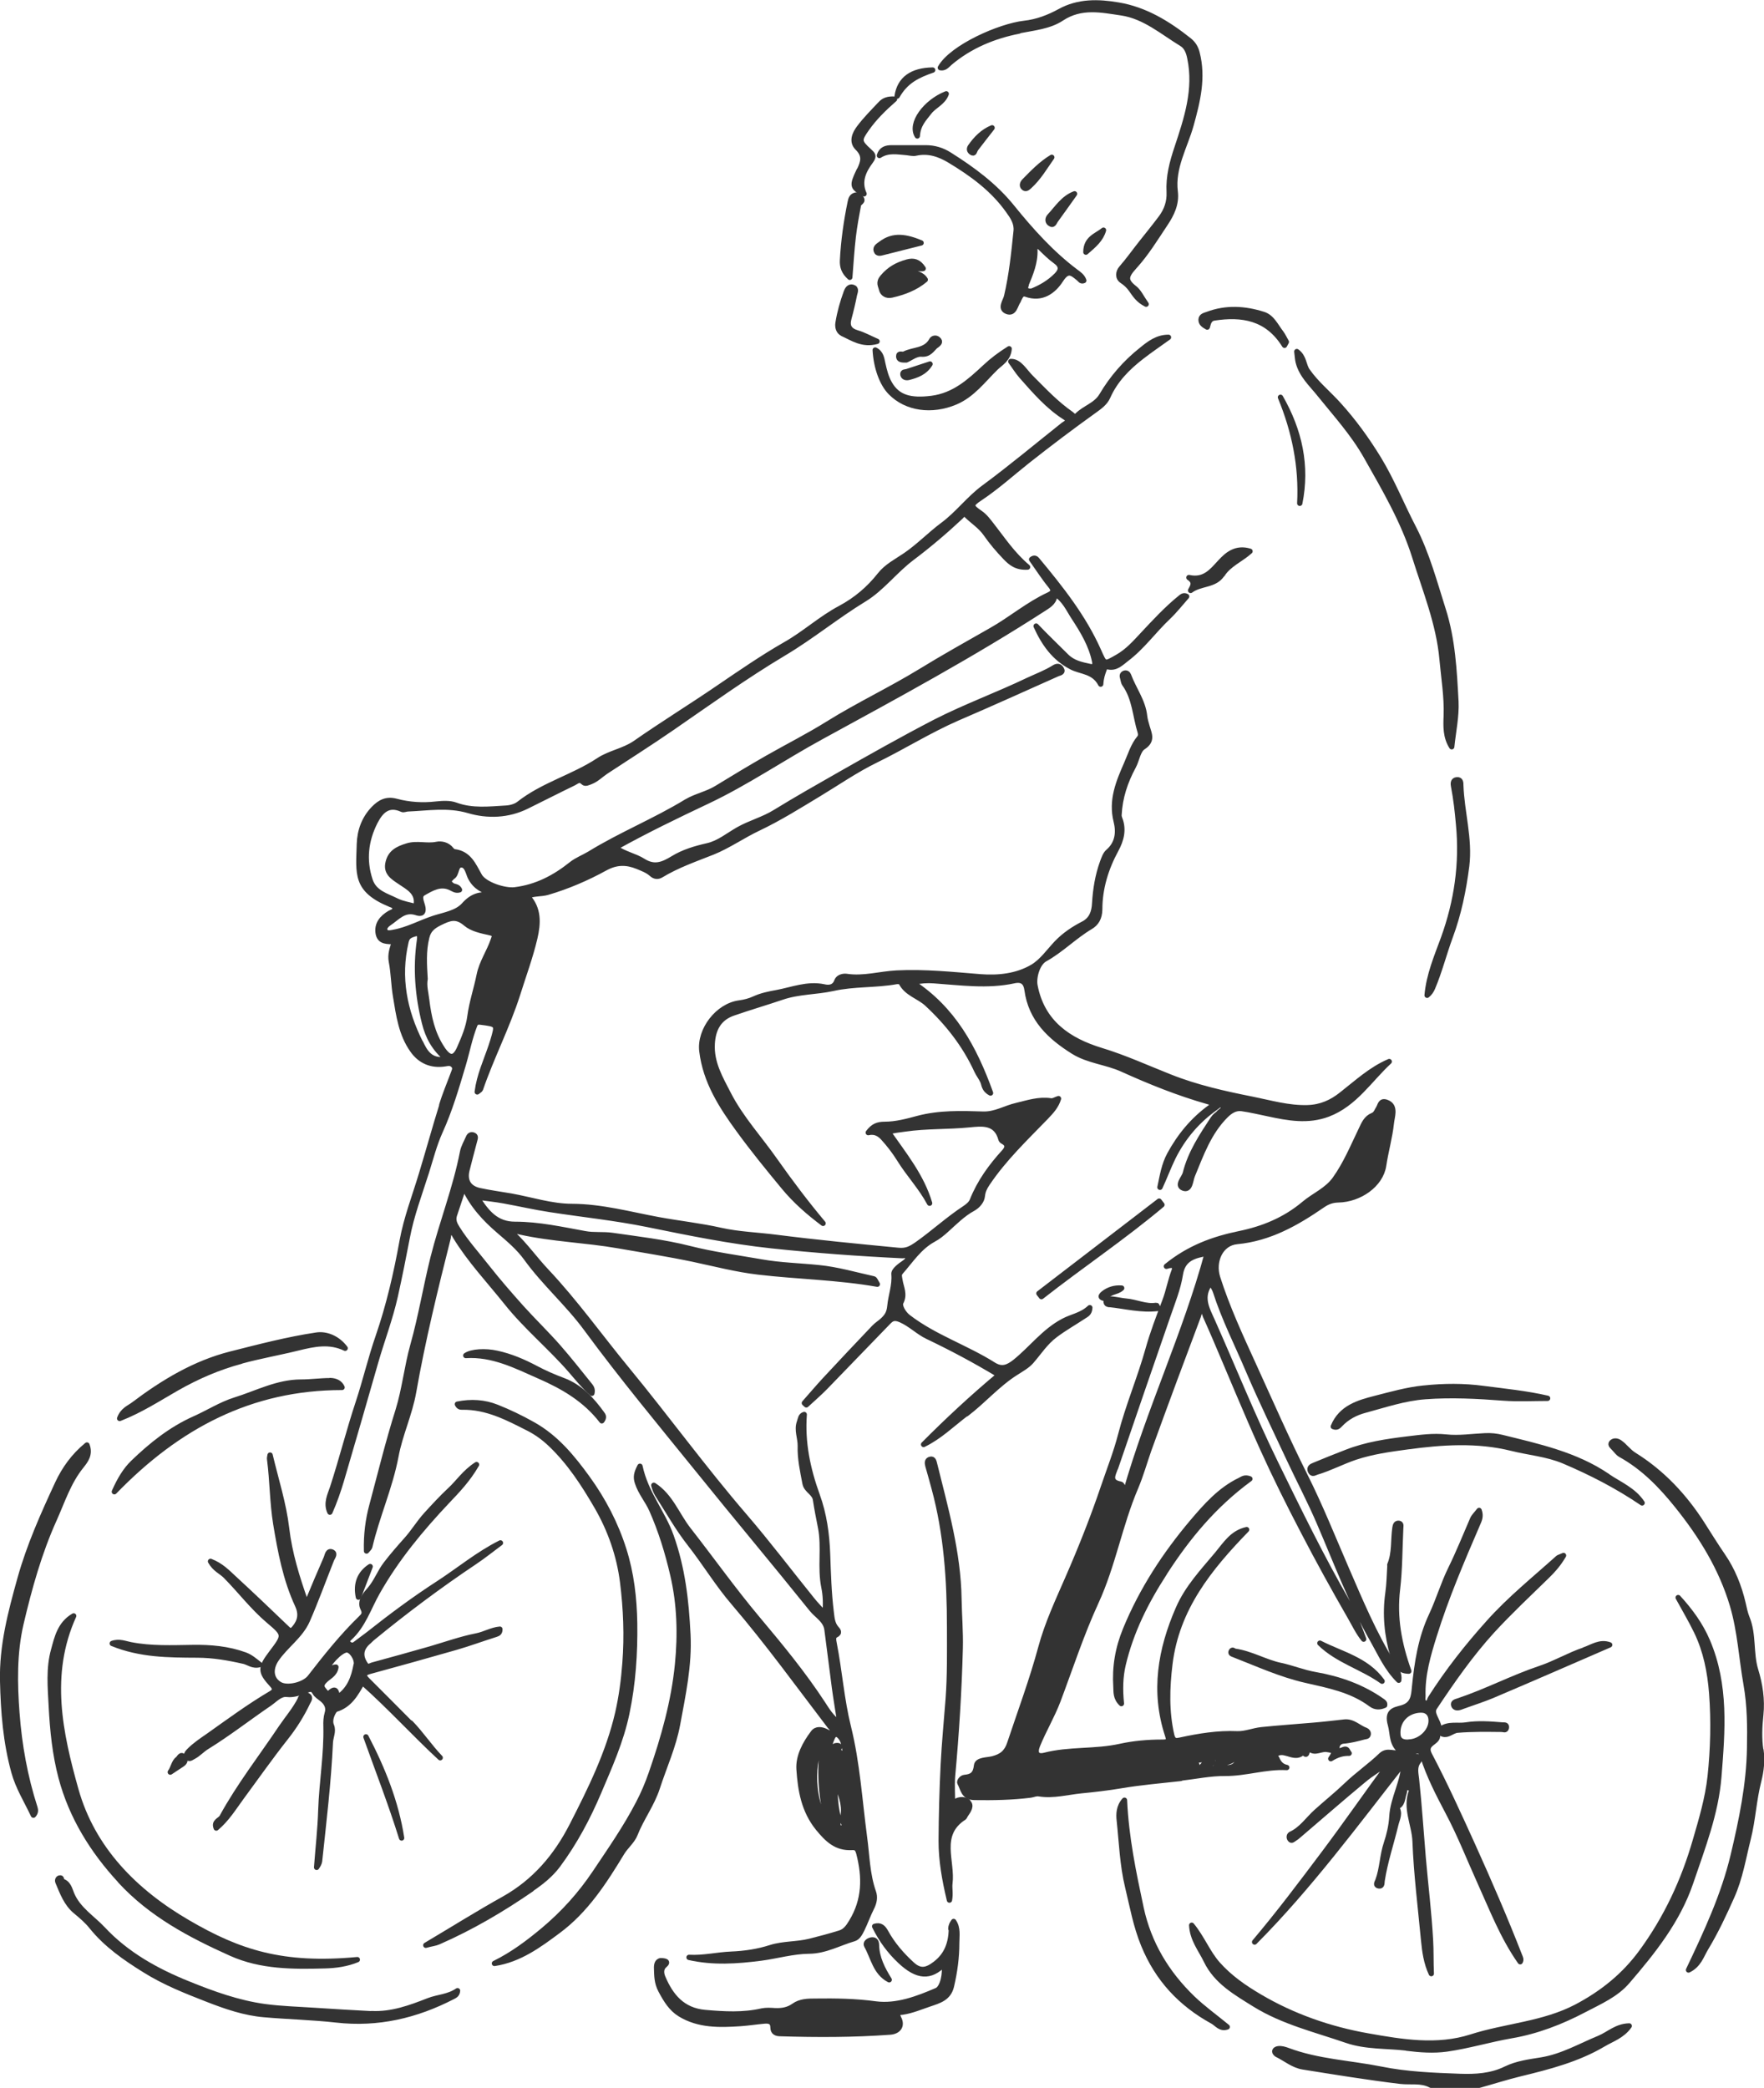 <?xml version="1.0" encoding="UTF-8"?>
<svg id="_イラスト" data-name="イラスト" xmlns="http://www.w3.org/2000/svg" width="126.19" height="149.3" viewBox="0 0 126.19 149.3">
  <path d="M110.29,147.3c-.86.14-1.76.25-2.56.64-1.05.52-2.2.58-3.29.54-1.89-.07-3.79-.14-5.66-.52-2.21-.44-4.5-.53-6.64-1.33-.22-.08-.45-.16-.7-.13-.14.02-.24.08-.25.2,0,.07.09.17.16.21.62.3,1.16.78,1.87.89,2.32.37,4.64.75,6.98,1.03.72.08,1.48-.09,2.16.28h3.46c.97-.27,1.94-.58,2.92-.82,2.06-.5,4.12-1.03,5.96-2.12.6-.36,1.34-.58,1.85-1.3-.91.02-1.46.59-2.13.87-1.36.56-2.64,1.31-4.13,1.56Z" style="fill: #333; stroke: #333; stroke-linejoin: round; stroke-width: .38px;"/>
  <path d="M84.45,127.15c1.06-.12,2.13-.35,3.19-.34,1.48.01,2.9-.5,4.41-.42-.4-.08-.58-.33-.72-.66-.03-.08-.23-.1-.15-.24.04-.07.16-.1.24-.13.6-.24,1.24.53,1.82-.09.36.55.17-.42.49-.17.37.29.79-.08,1.21,0,.43.07.67.08.26.66.49-.3.88-.4,1.31-.39-.12-.13-.12-.36-.38-.27-.16.05-.42.23-.48-.03-.06-.27.13-.54.43-.57.52-.04,1.01-.17,1.5-.3.11-.03.25-.01.29-.16.04-.14-.06-.26-.15-.3-.52-.18-.93-.67-1.55-.6-.73.08-1.47.17-2.2.23-1.24.11-2.49.19-3.73.32-.58.06-1.16.31-1.73.29-1.39-.06-2.73.16-4.07.45-.28.06-.51.11-.62-.34-.39-1.7-.34-3.39-.13-5.11.49-3.98,2.82-6.85,5.49-9.6-1.03.23-1.51,1.04-2.11,1.76-1.03,1.23-2.13,2.39-2.78,3.89-1.28,2.93-1.79,5.93-.77,9.04.16.47.03.51-.4.51-1,0-2.03.09-2.98.3-1.79.4-3.64.18-5.42.64-.56.14-.72-.17-.5-.72.44-1.08,1.04-2.08,1.46-3.18.89-2.36,1.67-4.77,2.73-7.07,1.21-2.63,1.69-5.51,2.82-8.16.38-.89.64-1.83.96-2.74.6-1.66,1.21-3.31,1.82-4.96.57-1.53,1.14-3.05,1.71-4.57.05-.13.05-.32.21-.35.24-.04.24.2.3.33.24.52.46,1.05.69,1.57,1.13,2.63,2.21,5.28,3.39,7.89.91,2.01,1.89,3.98,2.91,5.93,1.08,2.08,2.21,4.13,3.38,6.16.3.52.56,1.08.95,1.56-.32-.87-.64-1.74-1.1-2.54-1.9-3.28-3.55-6.68-5.21-10.07-1.63-3.33-3.01-6.77-4.52-10.16-.38-.85-.9-1.73-.11-2.72.12.22.27.41.34.63.63,1.96,1.57,3.8,2.37,5.69.92,2.15,1.95,4.26,2.94,6.38.7,1.49,1.47,2.95,2.12,4.47,1.22,2.83,2.29,5.72,3.83,8.41.55.97,1,2.01,1.85,2.85.07-.5-.2-.81-.4-1.12-1.37-2.18-2.35-4.55-3.37-6.9-.96-2.22-1.86-4.47-2.94-6.62-1.3-2.59-2.46-5.24-3.66-7.87-.94-2.06-1.9-4.12-2.59-6.29-.36-1.15.2-2.46,1.39-2.57,2.33-.22,4.26-1.32,6.13-2.61.35-.24.69-.36,1.12-.37,1.5-.03,3.03-1.07,3.24-2.46.15-1.01.44-2,.55-3.02.03-.26.1-.52.11-.78.01-.33-.09-.59-.46-.72-.42-.15-.44.22-.55.4-.13.2-.19.45-.43.54-.47.19-.63.6-.83,1.02-.58,1.2-1.09,2.44-1.87,3.53-.58.81-1.5,1.17-2.22,1.78-1.36,1.14-2.92,1.78-4.63,2.13-1.83.38-3.56.99-5.21,2.33.55-.19.65.05.56.3-.27.71-.4,1.47-.67,2.18-.43,1.13-.87,2.28-1.19,3.42-.58,2.08-1.43,4.06-1.97,6.15-.32,1.24-.8,2.46-1.22,3.69-.75,2.22-1.62,4.41-2.56,6.56-.71,1.63-1.47,3.25-1.93,4.96-.63,2.33-1.47,4.58-2.23,6.86-.21.64-.58.94-1.23,1.1-.39.1-1.09.06-1.14.47-.07.63-.32.81-.86.86-.21.02-.4.28-.33.4.24.42.24,1.01,1.02,1.03,1.35.02,2.69,0,4.03-.17.21-.03.38-.13.62-.09,1.01.16,2.02-.12,3-.22.92-.09,1.9-.2,2.84-.36,1.42-.24,2.86-.36,4.29-.52ZM90.57,125.73c.33,0-.02-.42.36-.48.11.27,0,.57.14.85-.33-.31-1.15.22-1.15-.72.35,0,.41.35.65.35ZM89.74,124.65c-.75.43-1.54.45-2.36.26.78-.19,1.55-.4,2.36-.26ZM87.56,126.01c.47.07.74-.29,1.15-.52-.15.77-.59,1.05-1.23.84-.06-.02-.13-.08-.14-.13-.03-.17.11-.21.22-.19ZM86.75,125.84c-.03-.15.2-.18.33-.12.2.1.05.21.02.34-.13.53-.48.46-.88.38.08-.33.6-.17.53-.61ZM86.12,125.76c.1-.07.17.15.1.25-.14.2-.31.39-.49.55-.08.07-.31.03-.24-.08.41-.63-.29-.21-.36-.44.28-.34.69-.07.99-.28ZM79.8,104.97c1.24-3.62,2.48-7.25,3.74-10.87.34-.99.74-1.96.9-2.99.18-1.11.97-1.33,1.92-1.49-1.57,5.79-4.16,11.19-5.84,17.08-.19-.33-.25-.55-.35-.57-.89-.15-.54-.7-.38-1.16Z" style="fill: #333; stroke: #333; stroke-linejoin: round; stroke-width: .38px;"/>
  <path d="M31.62,79.01c-.51,1.63-.96,3.28-1.46,4.92-.48,1.6-1.09,3.16-1.39,4.81-.42,2.32-.95,4.62-1.72,6.85-.54,1.56-.91,3.16-1.43,4.73-.66,1.99-1.17,4.03-1.82,6.03-.18.55-.5,1.13-.2,1.78.33-.75.6-1.52.83-2.3.83-2.82,1.64-5.64,2.45-8.46.45-1.56,1.03-3.07,1.39-4.67.31-1.39.59-2.79.86-4.2.3-1.6.88-3.12,1.37-4.67.31-.98.56-1.98.98-2.91.7-1.54,1.17-3.15,1.65-4.76.28-.94.46-1.91.82-2.83.08-.21.18-.27.43-.24,1.23.16,1.23.14.88,1.32-.05.16-.1.31-.15.46-.35,1.03-.82,2.03-.97,3.21.13-.11.21-.14.23-.2.79-2.3,1.92-4.47,2.66-6.79.42-1.34.91-2.65,1.23-4.02.24-1.04.31-2.09-.53-2.99.47-.21.98-.14,1.43-.27,1.44-.42,2.83-1.02,4.14-1.74.81-.44,1.52-.43,2.31-.11.36.15.72.28,1.01.54.21.19.44.21.66.08,1.17-.71,2.45-1.15,3.71-1.65,1.12-.45,2.16-1.19,3.29-1.72,1.49-.71,2.89-1.59,4.3-2.44,1.34-.81,2.64-1.71,4.05-2.4,1.97-.96,3.84-2.14,5.86-3.02,2.4-1.03,4.78-2.11,7.16-3.17.13-.06.45-.08.26-.37-.13-.2-.3-.19-.5-.07-.59.37-1.24.61-1.86.9-2.19,1.05-4.48,1.88-6.65,2.99-2.32,1.2-4.6,2.49-6.87,3.78-1.53.87-3.06,1.74-4.56,2.66-.85.53-1.8.77-2.65,1.25-.72.41-1.4.98-2.21,1.16-.88.2-1.72.45-2.47.91-.71.43-1.32.7-2.14.18-.58-.37-1.32-.49-1.98-.96,2.21-1.23,4.39-2.28,6.59-3.32,2.81-1.33,5.39-3.1,8.12-4.59,5.4-2.95,10.82-5.87,16-9.22.39-.25.73-.48.73-1.03.71.44.98,1.12,1.37,1.71.63.96,1.22,1.94,1.47,3.09.07.34,0,.48-.33.41-.61-.13-1.21-.25-1.69-.73-.72-.72-1.46-1.42-2.16-2.16.56,1.23,1.28,2.28,2.54,2.93.68.35,1.59.28,2.08,1.22.03-.48.14-.76.24-1.04.06-.16.08-.25.28-.2.57.13.93-.26,1.32-.56,1.14-.86,1.96-2.03,2.99-3,.47-.45.88-.97,1.32-1.47-.19-.1-.31-.02-.43.08-.98.79-1.84,1.72-2.7,2.64-.56.6-1.09,1.2-1.81,1.61-.97.55-.91.56-1.36-.44-1.08-2.43-2.72-4.49-4.41-6.52-.06-.07-.18-.18-.38-.02.45.63.87,1.29,1.36,1.89.28.34.18.5-.14.65-1.47.68-2.7,1.74-4.1,2.53-1.7.97-3.41,1.92-5.07,2.94-2.16,1.32-4.46,2.4-6.61,3.74-1.41.88-2.9,1.63-4.34,2.45-1.22.7-2.42,1.42-3.61,2.15-.69.43-1.52.58-2.2.99-2.23,1.36-4.67,2.34-6.9,3.71-.43.26-.92.44-1.31.75-1.2.96-2.5,1.64-4.05,1.83-.73.09-2.18-.38-2.53-1-.43-.76-.75-1.59-1.78-1.72-.09-.01-.18-.08-.24-.16-.27-.35-.71-.44-1.04-.37-.7.15-1.39-.11-2.11.11-.69.21-1.19.47-1.36,1.17-.19.74.33,1.05.85,1.4.6.41,1.37.77,1.13,1.77-.46-.13-.94-.2-1.36-.4-.73-.37-1.62-.57-1.92-1.5-.47-1.43-.31-2.83.36-4.15.39-.76.93-1.37,1.94-.9.11.05.28-.04.42-.04,1.44-.06,2.85-.31,4.33.12,1.35.4,2.82.36,4.17-.31,1.12-.55,2.23-1.12,3.35-1.66.21-.1.41-.34.69-.05.14.14.36.02.54-.05.41-.16.71-.48,1.07-.72,1.58-1.04,3.18-2.05,4.73-3.12,2.64-1.82,5.25-3.7,8-5.34,2-1.19,3.79-2.67,5.78-3.88,1.24-.76,2.17-2.02,3.38-2.93,1.21-.91,2.39-1.91,3.51-2.96.11-.1.2-.3.4-.1.45.44,1,.78,1.38,1.32.42.61.91,1.18,1.42,1.71.36.37.77.73,1.57.68-1.1-.93-1.79-2-2.57-2.99-.25-.32-.48-.64-.83-.88-.69-.47-.7-.6,0-1.06,1.2-.8,2.26-1.76,3.38-2.65,1.57-1.24,3.16-2.44,4.78-3.6.4-.29.78-.55.98-1,.53-1.2,1.42-2.09,2.43-2.87.62-.48,1.27-.92,1.91-1.38-.8,0-1.38.45-1.92.89-1.15.91-2.11,2.01-2.86,3.28-.41.69-1.23.89-1.76,1.43-.18.18-.29-.02-.42-.11-1.07-.74-1.95-1.68-2.86-2.59-.49-.48-.84-1.19-1.46-1.17.21.28.46.69.77,1.05.95,1.07,1.88,2.16,3.11,2.94.44.28.06.4-.13.55-1.89,1.5-3.74,3.05-5.68,4.48-1.07.79-1.85,1.86-2.91,2.65-.93.69-1.75,1.55-2.71,2.2-.63.43-1.33.78-1.81,1.39-.78.99-1.71,1.78-2.83,2.38-1.4.74-2.57,1.83-3.94,2.6-1.64.94-3.19,2.01-4.75,3.07-1.97,1.35-4.01,2.6-5.97,3.97-.82.57-1.83.71-2.63,1.24-1.81,1.2-3.97,1.75-5.7,3.11-.23.18-.58.29-.94.31-1.21.07-2.41.22-3.6-.22-.41-.15-.92-.12-1.4-.07-.95.11-1.92.05-2.85-.2-.7-.19-1.17.08-1.6.52-.68.7-1,1.58-1.03,2.53-.06,2.14-.31,3.28,2.21,4.32.15.06.35.11.33.32-.02.2-.23.23-.37.31-.55.33-.94.78-.82,1.46.12.63.69.55,1.16.58-.15.47-.32.9-.22,1.42.16.82.16,1.66.3,2.48.22,1.34.4,2.71,1.22,3.86.55.78,1.35,1.12,2.31.97.23-.04.41-.08.59.09.21.2.08.4.01.6-.28.76-.6,1.5-.83,2.27ZM28.16,66.67c-.24.04-.53.12-.63-.14-.08-.19.13-.41.3-.52.59-.39,1.08-1.04,1.96-.75.19.06.54.15.46-.36-.05-.33-.36-.81.03-1.04.59-.33,1.22-.73,1.96-.38.19.09.36.23.63.15-.13-.27-.37-.21-.53-.32-.2-.15-.31-.31-.07-.51.04-.03.06-.08.1-.1.35-.2.19-.91.69-.85.37.05.44.6.6.91.35.67.91.94,1.57,1.13-.03.07-.06.15-.07.15-.79-.15-1.38.02-1.97.68-.51.57-1.39.7-2.14.94-.98.32-1.88.83-2.9,1.01ZM30.07,74.55c-1.14-2.26-1.62-4.66-1.03-7.19.07-.32.2-.43.47-.53.42-.16.57-.09.5.4-.29,2-.13,3.98.36,5.92.24.96.68,1.83,1.59,2.58-1.21.25-1.59-.59-1.88-1.18ZM31.63,74.97c-.71-1.06-.96-2.26-1.11-3.49-.06-.5-.2-.98-.11-1.48-.06-1.01-.13-2,.12-2.99.13-.53.44-.78.95-1.03.69-.34,1.16-.52,1.84.06.44.38,1.12.52,1.72.65.42.09.35.25.25.52-.29.86-.83,1.61-1.01,2.52-.2.99-.53,1.95-.66,2.94-.11.83-.43,1.56-.75,2.29-.36.81-.75.76-1.25,0Z" style="fill: #333; stroke: #333; stroke-linejoin: round; stroke-width: .38px;"/>
  <path d="M69.12,101.11c1.23-.93,2.25-2.14,3.58-2.97.37-.24.78-.46,1.07-.79.56-.64,1.01-1.36,1.71-1.88.65-.49,1.36-.89,2.04-1.34.19-.13.42-.2.44-.62-.58.55-1.28.63-1.89.96-1.37.72-2.28,1.97-3.45,2.91-.53.42-.96.58-1.54.22-1.98-1.25-4.25-1.98-6.12-3.42-.35-.27-.64-.81-.52-1.04.31-.59.02-1.07-.06-1.58-.03-.22-.12-.41.05-.6.73-.83,1.33-1.78,2.34-2.33.34-.18.63-.42.92-.68.6-.54,1.19-1.14,1.89-1.52.42-.23.66-.59.69-.9.04-.37.17-.62.35-.89,1.19-1.78,2.73-3.24,4.21-4.77.35-.37.72-.75.89-1.31-.21.07-.39.19-.55.16-.85-.13-1.64.14-2.44.33-.81.18-1.52.65-2.41.62-1.56-.05-3.13-.1-4.67.31-.77.21-1.57.42-2.36.42-.52,0-.83.13-1.18.59.5-.12.83.12,1.07.38.43.47.83.99,1.17,1.54.67,1.08,1.55,2,2.15,3.13-.57-1.93-1.82-3.46-2.97-5.11.44-.1.83-.15,1.22-.2,1.52-.22,3.05-.15,4.57-.3.92-.09,1.95-.23,2.29,1.05.02.06.09.12.15.15.43.23.28.52.06.76-.94,1.03-1.74,2.14-2.26,3.44-.1.25-.32.42-.54.57-1.19.78-2.24,1.75-3.4,2.57-.48.33-.78.5-1.38.44-2.91-.28-5.82-.56-8.73-.93-1.32-.17-2.67-.21-3.96-.5-1.47-.33-2.97-.49-4.44-.76-2.06-.38-4.06-.94-6.2-.95-1.45,0-2.9-.48-4.35-.74-.75-.13-1.51-.23-2.25-.39-.78-.17-1.09-.7-.91-1.46.18-.72.37-1.43.56-2.15.04-.15.09-.29-.09-.36-.15-.06-.28-.01-.35.15-.15.35-.36.69-.43,1.06-.5,2.58-1.47,5.02-2.11,7.56-.52,2.08-.86,4.19-1.44,6.25-.43,1.53-.59,3.14-1.06,4.66-.71,2.25-1.27,4.54-1.88,6.82-.27,1-.41,2.06-.38,3.24.13-.16.21-.22.23-.3.51-2.19,1.45-4.25,1.87-6.47.29-1.57.99-3.02,1.27-4.62.65-3.7,1.55-7.36,2.47-11.01.03-.13,0-.38.24-.38.16,0,.2.18.28.3,1.04,1.7,2.41,3.15,3.65,4.7,1.39,1.75,3.15,3.19,4.62,4.89.46.53.92,1.11,1.49,1.61.06-.25-.02-.4-.12-.53-.76-.94-1.51-1.9-2.31-2.81-.84-.95-1.75-1.83-2.6-2.77-.84-.94-1.67-1.89-2.45-2.88-.72-.92-1.51-1.79-2.14-2.79-.19-.3-.33-.58-.22-.94.2-.62.42-1.24.68-2.04.62,1.35,1.51,2.28,2.49,3.13.71.61,1.44,1.22,1.98,1.97,1.3,1.8,2.98,3.25,4.3,5.05,2.56,3.48,5.33,6.81,8.05,10.17,2.67,3.31,5.41,6.57,8.07,9.88.38.47,1,.78,1.09,1.46.18,1.37.35,2.74.53,4.11.11.82.25,1.64.4,2.61-.63-.44-.92-.95-1.22-1.41-1.4-2.14-3.02-4.11-4.66-6.06-1.74-2.07-3.3-4.27-4.96-6.39-.83-1.06-1.28-2.41-2.48-3.18.06.23.14.45.26.65.76,1.18,1.44,2.41,2.32,3.53,1.09,1.39,2.01,2.92,3.16,4.25,2.43,2.84,4.61,5.86,6.87,8.82.08.11.24.19.14.36-.14.22-.27.06-.42,0-.33-.16-.7-.22-.93.09-.58.77-1.07,1.67-1.01,2.61.1,1.49.34,2.95,1.36,4.21.67.82,1.31,1.44,2.42,1.38.31-.02.41.08.5.42.44,1.71.43,3.33-.53,4.9-.23.38-.44.68-.84.8-.71.22-1.42.41-2.14.59-.92.23-1.89.16-2.81.45-.9.29-1.84.43-2.8.47-1.01.04-2.01.29-3.03.23,1.72.39,3.43.27,5.14.05,1.15-.15,2.28-.49,3.46-.5,1.15-.01,2.14-.58,3.2-.89.28-.08.43-.39.56-.64.25-.51.44-1.06.7-1.57.19-.37.26-.76.13-1.12-.45-1.28-.46-2.62-.64-3.93-.35-2.63-.51-5.29-1.15-7.87-.49-1.97-.63-3.99-1.02-5.98-.04-.22-.1-.49.1-.59.36-.17.17-.35.05-.49-.29-.34-.31-.76-.36-1.15-.17-1.38-.21-2.76-.26-4.15-.05-1.43-.25-2.87-.74-4.21-.68-1.88-1.08-3.78-.93-5.78-.26.07-.26.32-.34.54-.21.58.07,1.13.06,1.7-.03.9.17,1.8.34,2.69.1.51.68.66.75,1.17.1.66.23,1.32.36,1.97.28,1.42-.05,2.87.24,4.28.12.58.14,1.17.08,1.93-.38-.42-.68-.72-.94-1.05-1.61-1.99-3.15-4.03-4.82-5.97-2.92-3.39-5.55-7.01-8.39-10.46-1.93-2.34-3.69-4.82-5.78-7.04-.83-.88-1.53-1.88-2.42-2.71.2-.2.38-.15.52-.11,2.33.52,4.71.58,7.05.99,1.78.31,3.56.59,5.33.96,1.56.33,3.12.74,4.69.92,2.81.33,5.65.37,8.5.87-.11-.17-.17-.36-.26-.38-1.31-.29-2.61-.67-3.93-.8-1.37-.14-2.75-.17-4.1-.41-1.72-.3-3.45-.53-5.15-.96-1.81-.46-3.68-.67-5.54-.94-.65-.09-1.3,0-1.93-.12-1.66-.3-3.31-.67-5.01-.67-1.34,0-2.04-.84-2.72-1.95.72.1,1.33.16,1.93.27,1.1.2,2.19.45,3.3.62,2.33.36,4.67.6,6.98,1.07,2.94.6,5.88,1.2,8.87,1.52,3.11.33,6.23.56,9.35.71.13,0,.32-.07.38.1.06.18-.09.3-.23.4-.32.22-.78.55-.75.82.07.81-.22,1.53-.29,2.27-.05.53-.22.75-.51,1.03-.19.18-.43.32-.61.51-1.19,1.25-2.37,2.5-3.54,3.76-.5.54-.97,1.1-1.46,1.65.05.04.1.09.14.13.45-.42.92-.82,1.35-1.26,1.51-1.55,3-3.11,4.51-4.66.25-.26.44-.36.9-.16.72.32,1.25.88,1.93,1.2,1.72.82,3.39,1.71,5.1,2.74-1.88,1.57-3.67,3.23-5.4,4.97,1.14-.55,2.04-1.44,3.03-2.19ZM58.9,124.68c-.31,1.83-.18,3.64.26,5.57-1.07-1.15-1.21-4.59-.26-5.57ZM60.19,130.71c-.42.02-.16-.5-.23-.77-.24-.98-.26-1.99-.2-3.01.13,1.04.82,1.99.51,3.11-.07.23.41.65-.08.67ZM60.52,125.36c-.25.11-.39-.03-.53-.13-.14-.1.29-.41-.12-.41-.29,0-.35.26-.42.51-.17.65-.07,1.31-.09,1.97,0,.09-.04.18-.05.27-.34-1.14-.23-2.25.23-3.31.11-.25.31-.38.59-.04.29.35.24.75.38,1.14Z" style="fill: #333; stroke: #333; stroke-linejoin: round; stroke-width: .38px;"/>
  <path d="M87.22,79.58c-.16.13-.32.23-.45.43-.8,1.22-1.61,2.43-1.97,3.87-.09.37-.66.88-.15,1.08.5.19.5-.55.65-.91.63-1.53,1.18-3.09,2.39-4.29.32-.32.69-.55,1.14-.49.63.09,1.26.24,1.89.37,1.43.31,2.85.57,4.28.03,1.92-.73,2.97-2.46,4.38-3.76-1.31.56-2.32,1.51-3.41,2.36-.69.55-1.46.91-2.43.94-1.37.04-2.64-.34-3.94-.6-2.01-.4-4-.84-5.93-1.61-1.62-.64-3.21-1.37-4.89-1.88-2.33-.71-4.23-1.98-4.74-4.63-.12-.62.18-1.62.71-1.91,1.17-.65,2.11-1.63,3.26-2.31.41-.24.65-.63.66-1.24,0-1.51.44-2.94,1.17-4.28.37-.68.57-1.43.26-2.21-.03-.08-.06-.18-.05-.27.06-1.24.44-2.38,1.03-3.47.25-.46.32-1.14.7-1.38.71-.46.42-.95.28-1.45-.07-.25-.15-.49-.18-.76-.11-1.07-.79-1.94-1.15-2.92-.04-.11-.15-.2-.29-.15-.13.05-.18.15-.14.29.05.16.06.35.15.48.74,1.03.76,2.3,1.12,3.45.04.14.04.29-.06.41-.45.54-.64,1.22-.92,1.85-.57,1.3-1.12,2.6-.74,4.11.19.76.13,1.57-.58,2.18-.2.17-.3.49-.4.75-.34.94-.5,1.92-.56,2.92-.03.63-.21,1.18-.82,1.49-.7.36-1.34.79-1.89,1.36-.56.59-1.05,1.31-1.72,1.71-1.12.67-2.48.81-3.74.71-2-.16-3.98-.37-5.99-.27-1.2.06-2.38.43-3.6.24-.23-.03-.58.05-.68.32-.17.49-.58.51-.92.43-1.19-.25-2.26.2-3.38.41-.56.1-1.1.21-1.6.44-.35.16-.7.25-1.07.3-1.55.2-2.87,1.93-2.69,3.44.26,2.18,1.4,3.94,2.64,5.64,1.02,1.4,2.12,2.75,3.23,4.09.81.98,1.77,1.82,2.8,2.59-1.21-1.44-2.34-2.94-3.42-4.47-1.11-1.59-2.44-3.02-3.34-4.76-.59-1.15-1.25-2.25-1.17-3.62.06-1.05.48-1.84,1.51-2.19,1.15-.4,2.32-.74,3.47-1.13,1.19-.41,2.46-.37,3.65-.63,1.51-.34,3.04-.22,4.54-.49.11-.02.31,0,.34.06.39.79,1.26.98,1.85,1.52,1.49,1.38,2.72,2.95,3.57,4.8.12.26.3.48.42.74.12.25.07.59.56.85-1.17-3.24-2.68-6.02-5.61-7.92.62-.11,1.07-.15,1.56-.11,1.9.13,3.82.41,5.72,0,.62-.14.87.14.94.65.28,2.1,1.65,3.37,3.31,4.41,1.07.67,2.36.75,3.49,1.26,2.01.91,4.05,1.73,6.17,2.33.3.09.42.19.14.4-1.24.9-2.18,2.04-2.91,3.38-.4.74-.52,1.54-.69,2.34.33-.71.6-1.44.94-2.14.72-1.44,1.73-2.63,3.05-3.56.15-.11.35-.32.49-.14.18.23-.1.37-.25.5Z" style="fill: #333; stroke: #333; stroke-linejoin: round; stroke-width: .38px;"/>
  <path d="M101.27,125.21c.3-.04.43.1.51.37.44,1.39,1.11,2.69,1.78,3.96.87,1.63,1.54,3.35,2.3,5.03.88,1.94,1.64,3.93,2.89,5.71.09-.17.01-.29-.04-.42-1.04-2.67-2.18-5.3-3.36-7.91-.99-2.18-1.98-4.36-3.09-6.47-.46-.87.68-.84.57-1.43-.02-.12.11-.22.16-.18.48.41.85-.12,1.27-.15,1.06-.09,2.11-.07,3.16-.06.13,0,.3.11.34-.11.04-.24-.15-.19-.28-.2-.87-.07-1.75-.14-2.62,0-.6.09-1.24-.11-1.79.29-.1.07-.13-.02-.13-.08-.04-.51-.61-1.02-.32-1.46,1.27-1.91,2.58-3.79,4.13-5.49,1.26-1.37,2.62-2.64,3.95-3.94.4-.39.77-.8,1.15-1.44-.27.12-.34.13-.39.17-1.68,1.51-3.45,2.93-4.96,4.62-1.53,1.7-2.94,3.49-4.17,5.42-.09.14-.08.44-.37.34-.23-.08-.17-.32-.17-.5-.05-1.51.37-2.93.81-4.34.85-2.72,1.97-5.34,3.1-7.96.13-.29.26-.57.11-.97-.19.25-.37.41-.46.61-.52,1.2-1,2.4-1.58,3.58-.52,1.06-.86,2.22-1.36,3.29-.78,1.65-1.04,3.4-1.22,5.17-.06.64-.1,1.24-.92,1.47-.5.14-1.09.2-.8,1.21.19.68.04,1.45.84,1.96-.57.2-1.04-.22-1.5.21-.79.76-1.71,1.39-2.5,2.15-.69.66-1.44,1.26-2.15,1.9-.59.53-1.05,1.25-1.82,1.6-.14.07-.14.27-.04.38.1.12.21-.01.31-.07.1-.06.2-.14.29-.22,1.55-1.32,3.08-2.66,4.65-3.96.56-.47,1.2-.84,1.95-1.36-1.7,2.31-3.22,4.51-4.83,6.65-1.6,2.13-3.2,4.26-4.92,6.29,3.94-3.96,7.25-8.46,10.69-12.84-.03,1.38-.8,2.55-.87,3.88-.04.66-.2,1.33-.39,1.89-.3.89-.29,1.81-.61,2.67-.06.15-.2.35.08.39.23.03.2-.2.22-.37.21-1.37.66-2.68.98-4.02.1-.41.35-.83.03-1.25.47-.15.43-.61.55-.95.04-.11.04-.24.08-.35.05-.13.16-.19.28-.08.07.06.26.02.19.22-.48,1.23.2,2.4.25,3.61.09,2.36.39,4.71.61,7.06.08.82.19,1.63.55,2.4-.04-.81-.01-1.63-.06-2.43-.11-1.95-.35-3.89-.52-5.84-.16-1.88-.28-3.76-.48-5.63-.05-.46-.17-.88.15-1.29.18-.24.04-.33-.21-.34-.1,0-.27.05-.27-.13,0-.16.13-.23.29-.26ZM100.78,124.58c-.4.02-.74-.08-.78-.54-.08-.98.62-1.73,1.63-1.76.48-.01.75.29.75.76,0,.78-.78,1.51-1.61,1.53Z" style="fill: #333; stroke: #333; stroke-linejoin: round; stroke-width: .38px;"/>
  <path d="M29.35,123.22c-.99-1.01-2-2-3-3.01-.25-.25-.53-.52.09-.69,2.05-.56,4.11-1.13,6.16-1.72.97-.28,1.91-.63,2.87-.93.19-.06.29-.13.29-.37-.59.05-1.1.37-1.67.48-1.12.22-2.2.61-3.3.93-1.38.39-2.75.78-4.13,1.15-.16.04-.34.22-.51-.03-.43-.62-.35-1.18.26-1.68.07-.06.13-.14.21-.2,2.36-1.94,4.81-3.77,7.35-5.47.63-.42,1.22-.9,1.83-1.35-1.6.8-2.96,1.94-4.44,2.9-1.75,1.13-3.4,2.36-5.03,3.65-.3.23-.61.45-.91.68-.19.15-.37.09-.51-.06-.15-.15,0-.28.08-.36.99-.9,1.37-2.16,2-3.27,1.36-2.41,3.12-4.53,5.01-6.53.72-.76,1.46-1.52,2.09-2.61-.86.56-1.3,1.27-1.9,1.82-.59.55-1.14,1.15-1.69,1.75-.53.58-.93,1.26-1.44,1.82-.5.56-.99,1.12-1.45,1.72-.44.57-.67,1.25-1.15,1.81-.3.35-.76.84-.49,1.37.18.37.04.5-.16.7-1.34,1.3-2.5,2.76-3.64,4.23-.42.53-1.6.81-2.14.51-.66-.37-.73-1.11-.27-1.8.67-.99,1.73-1.67,2.22-2.78.62-1.42,1.15-2.88,1.72-4.32.07-.19.31-.45.07-.57-.32-.15-.35.23-.43.42-.45,1.02-.88,2.05-1.31,3.08-.06,0-.12.01-.18.02-.6-1.7-1.14-3.43-1.35-5.23-.21-1.77-.76-3.46-1.18-5.23-.02.13-.05.22-.03.31.2,1.53.19,3.08.44,4.61.33,1.99.7,3.97,1.56,5.82.28.61.2,1.12-.22,1.62-.16.19-.27.29-.51.06-1.26-1.21-2.53-2.42-3.81-3.6-.47-.43-.92-.92-1.69-1.22.31.56.76.72,1.08,1.04,1.05,1.06,1.94,2.25,3.09,3.22,1.18.99,1.14,1.03.18,2.3-.8,1.06-.81,1.32.06,2.27.27.29.19.46-.07.61-1.56.92-3.01,1.99-4.48,3.03-.49.34-.99.67-1.41,1.1-.12.12-.23.29-.11.44.14.17.28.03.44-.05.36-.19.62-.5.97-.71,1.54-.95,2.97-2.07,4.47-3.09.38-.26.76-.71,1.24-.65.52.06.93-.13,1.37-.28.28-.09.45-.19.64.15.11.2.34.33.52.48.32.26.49.6.36,1-.09.31-.1.62-.09.92.05,2.01-.3,4-.37,6.01-.04,1.36-.2,2.73-.3,4.09.1-.15.19-.29.21-.45.3-2.82.64-5.64.77-8.48.02-.4.25-.8.08-1.2-.21-.49.2-1.14.31-1.17,1.01-.3,1.44-1.13,1.9-1.93,1.95,1.73,3.68,3.64,5.57,5.39-.76-.79-1.36-1.71-2.12-2.49ZM25.48,119.04c-.17.9-.45,1.76-1.33,2.34-.08-.28-.06-.8-.56-.33-.18.17-.33-.09-.45-.23-.21-.24-.11-.44.08-.63.28-.3.74-.45.81-.98-.32,0-.43.32-.7.29.11-.53,1-1.47,1.45-1.52.33-.04.79.62.71,1.07Z" style="fill: #333; stroke: #333; stroke-linejoin: round; stroke-width: .38px;"/>
  <path d="M100.63,146.46c.95.12,1.92.19,2.86.06,1.55-.22,3.06-.68,4.61-.95,1.83-.31,3.59-.99,5.24-1.86,1.09-.57,2.27-1.08,3.08-2.03,1.84-2.14,3.6-4.34,4.53-7.08.84-2.48,1.8-4.92,2.01-7.56.26-3.27.53-6.55-.82-9.7-.5-1.17-1.24-2.17-2.09-3.1.44.81.92,1.61,1.32,2.44.67,1.39.96,2.87,1.08,4.41.15,1.99.1,3.97-.11,5.94-.17,1.56-.62,3.07-1.06,4.58-.83,2.88-2.07,5.54-3.84,7.96-1.24,1.7-2.8,2.95-4.65,3.93-2.38,1.25-5.05,1.36-7.55,2.16-2.44.78-4.94.36-7.37-.07-2.73-.48-5.38-1.4-7.78-2.82-1.07-.63-2.12-1.35-2.98-2.32-.73-.83-1.12-1.88-1.86-2.78.05,1.02.66,1.74,1.04,2.53.72,1.5,2.13,2.29,3.46,3.12,2.03,1.26,4.35,1.81,6.58,2.58,1.4.48,2.87.38,4.31.55Z" style="fill: #333; stroke: #333; stroke-linejoin: round; stroke-width: .38px;"/>
  <path d="M68.06,137.94c-.03.99-.3,1.84-1.15,2.49-.64.49-1.1.57-1.69.02-.73-.67-1.37-1.41-1.85-2.28-.17-.31-.37-.55-.8-.42.47.96,1.08,1.79,1.83,2.49,1.23,1.15,2.16,1.2,3.13.21.13.68-.1,1.7-.51,1.88-1.39.6-2.88,1.16-4.36.97-1.46-.2-2.89-.22-4.34-.2-.52,0-1.07.01-1.52.33-.42.3-.86.37-1.36.35-.31-.02-.64-.04-.93.02-1.35.31-2.7.23-4.07.11-1.6-.14-2.45-1.15-3.02-2.5-.13-.3-.15-.65.11-.87.35-.29,0-.31-.12-.33-.37-.06-.44.23-.44.49.02.56,0,1.06.31,1.64.37.69.74,1.3,1.38,1.69,1.33.81,2.82.77,4.31.67.57-.04,1.14-.13,1.7-.18.34-.03.63.02.63.47,0,.34.24.43.54.43,2.61.08,5.22.08,7.82-.11.62-.04.91-.46.63-.99-.22-.42.09-.42.28-.44.67-.1,1.29-.37,1.92-.58.67-.23,1.37-.41,1.57-1.27.24-1.02.38-2.05.38-3.09,0-.51.11-1.06-.22-1.54-.12.17-.2.33-.2.53Z" style="fill: #333; stroke: #333; stroke-linejoin: round; stroke-width: .38px;"/>
  <path d="M125.96,125.16c-.13-.85-.09-1.7,0-2.55.11-1.08-.05-2.15-.37-3.19-.37-1.22-.12-2.53-.62-3.74-.13-.32-.2-.68-.28-1.03-.28-1.2-.75-2.38-1.44-3.38-.53-.77-1.02-1.57-1.52-2.35-1.28-1.98-2.85-3.64-4.84-4.88-.4-.25-.65-.63-1.02-.89-.2-.14-.44-.15-.58.01-.13.15.07.29.18.41.15.16.28.35.46.45,1.63.9,2.9,2.21,4.04,3.63,1.73,2.15,3.18,4.49,3.97,7.16.54,1.83.64,3.75.97,5.63.27,1.52.28,3.05.25,4.56-.04,2.59-.57,5.14-1.17,7.67-.68,2.85-1.9,5.47-3.2,8.2.73-.36.9-.99,1.23-1.55.72-1.19,1.31-2.45,1.87-3.71.59-1.31.82-2.75,1.17-4.14.34-1.35.4-2.76.75-4.12.18-.7.27-1.47.16-2.21Z" style="fill: #333; stroke: #333; stroke-linejoin: round; stroke-width: .38px;"/>
  <path d="M38.01,135.08c.7-.48,1.37-1,1.9-1.71,1.2-1.62,2.13-3.36,2.92-5.22.78-1.84,1.59-3.63,2.01-5.63.45-2.15.59-4.29.56-6.45-.03-1.78-.23-3.55-.78-5.28-.59-1.85-1.47-3.53-2.59-5.08-1.08-1.49-2.25-2.92-3.9-3.84-.83-.47-1.7-.89-2.58-1.24-.9-.36-1.85-.42-2.83-.22.11.22.24.21.35.21,1.77-.03,3.26.77,4.78,1.54.58.3,1.09.68,1.56,1.13,1.35,1.29,2.35,2.83,3.28,4.43.97,1.67,1.61,3.5,1.85,5.4.24,1.91.32,3.85.17,5.79-.09,1.22-.25,2.42-.52,3.6-.66,2.84-1.94,5.43-3.26,8.01-1.14,2.23-2.68,4.04-4.9,5.28-1.83,1.02-3.6,2.13-5.57,3.3.43-.12.66-.13.91-.24,2.35-1.03,4.55-2.32,6.65-3.77Z" style="fill: #333; stroke: #333; stroke-linejoin: round; stroke-width: .38px;"/>
  <path d="M48.47,123.3c.39-2.12.85-4.22.74-6.42-.12-2.41-.38-4.73-1.2-7.03-.6-1.7-1.82-3.06-2.23-5-.26.5-.31.78-.18,1.17.23.72.73,1.28,1.03,1.96.66,1.49,1.13,3.03,1.5,4.62.5,2.13.55,4.29.34,6.41-.26,2.65-.99,5.24-1.87,7.77-.26.75-.56,1.47-.93,2.17-.9,1.74-2.02,3.34-3.11,4.97-1.04,1.55-2.26,2.9-3.68,4.09-1.09.91-2.22,1.76-3.51,2.39,1.78-.27,3.18-1.3,4.55-2.32,1.99-1.47,3.31-3.52,4.57-5.6.28-.46.75-.83.94-1.32.45-1.15,1.2-2.12,1.59-3.32.49-1.51,1.16-2.96,1.45-4.54Z" style="fill: #333; stroke: #333; stroke-linejoin: round; stroke-width: .38px;"/>
  <path d="M8.6,134.49c2.21,2.4,5.01,3.88,7.93,5.19,2.14.96,4.42.95,6.69.89.8-.02,1.59-.13,2.34-.44-5.34.5-8.46-.52-12.1-2.64-3.83-2.22-6.84-5.28-8.03-9.5-1.13-4.02-2.06-8.25-.16-12.44-.98.57-1.19,1.55-1.43,2.43-.37,1.31-.24,2.67-.17,4.03.09,1.72.26,3.43.7,5.09.75,2.82,2.26,5.25,4.24,7.39Z" style="fill: #333; stroke: #333; stroke-linejoin: round; stroke-width: .38px;"/>
  <path d="M1.21,122.52c-.16-2.14-.2-4.31.29-6.42.6-2.55,1.3-5.07,2.38-7.46.58-1.29,1.01-2.66,1.93-3.8.31-.39.67-.84.41-1.51-.94.77-1.61,1.7-2.1,2.75-1.03,2.22-2.03,4.45-2.69,6.82-.67,2.4-1.3,4.79-1.24,7.31.05,2.2.22,4.38.81,6.51.3,1.09.9,2.04,1.39,3.08.19-.21.15-.39.11-.53-.71-2.2-1.12-4.47-1.29-6.77Z" style="fill: #333; stroke: #333; stroke-linejoin: round; stroke-width: .38px;"/>
  <path d="M69.23,128.82c-.27-.19-.76-.21-1.09.21,0-.67-.05-1.35,0-2.01.28-3.05.47-6.1.55-9.15.03-1.17-.07-2.35-.09-3.52-.05-3.33-.96-6.49-1.75-9.68-.04-.14-.07-.38-.3-.32-.25.06-.22.27-.17.47.15.53.3,1.05.44,1.58.89,3.26,1.11,6.6,1.11,9.96,0,1.72.03,3.44-.1,5.16-.12,1.55-.27,3.09-.35,4.64-.09,1.83-.14,3.66-.15,5.49,0,1.39.24,2.75.59,4.22.09-.48-.01-.85.03-1.18.21-1.6-.9-3.5,1.01-4.73.05-.04.07-.12.11-.18.21-.3.49-.69.14-.94Z" style="fill: #333; stroke: #333; stroke-linejoin: round; stroke-width: .38px;"/>
  <path d="M94.38,28.17c1.17,1.45,2.42,2.82,3.35,4.46,1.32,2.33,2.68,4.65,3.48,7.2.75,2.4,1.72,4.76,1.95,7.31.12,1.35.35,2.68.3,4.05-.03.72-.06,1.5.39,2.21.11-1.08.35-2.17.3-3.24-.12-2.21-.23-4.43-.91-6.56-.63-1.98-1.16-3.99-2.12-5.85-.85-1.63-1.53-3.35-2.49-4.93-.85-1.39-1.79-2.69-2.89-3.9-.73-.81-1.59-1.5-2.22-2.41-.28-.41-.22-.98-.75-1.37.04.31.05.54.1.75.24.94.93,1.56,1.52,2.29Z" style="fill: #333; stroke: #333; stroke-linejoin: round; stroke-width: .38px;"/>
  <path d="M72.88,2.2c1.06-.21,2.19-.31,3.06-.89,1.41-.93,2.86-.6,4.3-.39,1.65.25,2.92,1.37,4.3,2.21.35.21.5.61.58,1.03.47,2.24-.23,4.33-.91,6.38-.36,1.07-.63,2.09-.57,3.21.03.68-.18,1.28-.57,1.81-.47.63-.97,1.24-1.46,1.86-.46.58-.89,1.19-1.38,1.75-.25.28-.28.69.03.9.26.17.48.37.67.64.25.35.48.75,1.06,1.04-.34-.48-.52-.9-.83-1.14-.72-.56-.62-.88,0-1.56.84-.92,1.51-2.02,2.21-3.07.44-.66.81-1.4.7-2.28-.21-1.71.69-3.19,1.13-4.75.48-1.73.89-3.4.43-5.18-.09-.35-.26-.64-.56-.88-1.52-1.21-3.15-2.21-5.08-2.53-1.41-.24-2.85-.28-4.18.46-.79.43-1.62.75-2.53.85-1.73.19-5.17,1.69-6.01,3.17.31.06.48-.17.67-.34,1.44-1.22,3.14-1.92,4.96-2.28Z" style="fill: #333; stroke: #333; stroke-linejoin: round; stroke-width: .38px;"/>
  <path d="M26.58,144c-1.36-.07-2.72-.15-4.07-.24-1.19-.08-2.39-.11-3.57-.27-1.9-.26-3.7-.91-5.48-1.63-2.28-.92-4.41-2.1-6.1-3.91-.76-.81-1.77-1.41-2.23-2.5-.15-.36-.23-.81-.72-.94-.05-.01.06-.27-.15-.22-.14.04-.16.2-.11.3.32.76.6,1.54,1.27,2.09.4.33.8.67,1.12,1.07,1.06,1.32,2.42,2.26,3.84,3.14,1.41.88,2.93,1.48,4.47,2.08,1.31.51,2.64.97,4.05,1.09,1.72.15,3.45.19,5.15.38,2.99.34,5.73-.31,8.36-1.67.13-.07.3-.14.32-.42-.65.45-1.4.45-2.07.71-1.3.51-2.63,1-4.08.93Z" style="fill: #333; stroke: #333; stroke-linejoin: round; stroke-width: .38px;"/>
  <path d="M72.84,21.48c.14-.19.19-.57.56-.44,1.14.41,1.97-.23,2.48-1.02.51-.79.81-.5,1.28-.12.1.08.17.25.37.16-.1-.29-.34-.46-.56-.62-1.75-1.31-3.21-2.94-4.57-4.62-1.26-1.56-2.82-2.7-4.48-3.75-.52-.33-1.08-.5-1.7-.5-.81,0-1.62,0-2.43,0-.41,0-.74.1-.88.55.63-.41,1.3-.26,1.96-.21.21.02.44.09.64.04.9-.2,1.69.07,2.45.53,1.59.96,3.06,2.03,4.16,3.57.34.47.63.9.57,1.48-.16,1.56-.32,3.13-.68,4.66-.08.35-.51.87.02,1.08.54.21.59-.46.82-.77ZM73.39,20.38c.34-.82.68-1.62.64-2.54-.01-.33.18-.33.41-.11.34.33.68.67,1.07.95.46.33.42.65.08,1-.53.54-1.17.9-1.78,1.14-.45.04-.51-.18-.4-.44Z" style="fill: #333; stroke: #333; stroke-linejoin: round; stroke-width: .38px;"/>
  <path d="M115,105.56c-2.28-1.55-4.93-2.12-7.55-2.77-.4-.1-.8-.14-1.21-.12-.93.04-1.87.19-2.79.09-.95-.1-1.84.03-2.76.14-1.49.18-2.97.4-4.37.95-.78.3-1.55.61-2.32.93-.18.07-.37.17-.25.43.13.26.29.1.47.05.94-.28,1.81-.75,2.74-1.06,1.21-.4,2.44-.57,3.7-.74,2.51-.34,5-.51,7.47.1,1.24.31,2.53.41,3.73.91,1.96.83,3.84,1.8,5.61,3-.61-.92-1.61-1.32-2.47-1.9Z" style="fill: #333; stroke: #333; stroke-linejoin: round; stroke-width: .38px;"/>
  <path d="M17.24,97.33c1.35-.37,2.74-.61,4.11-.95,1.11-.27,2.21-.51,3.34.03-.52-.7-1.33-1.05-2.05-.94-2.07.31-4.09.84-6.11,1.35-2.59.65-4.86,2.02-6.98,3.62-.32.24-.77.39-.99.99,1.53-.6,2.79-1.43,4.09-2.17,1.46-.83,2.98-1.49,4.59-1.92Z" style="fill: #333; stroke: #333; stroke-linejoin: round; stroke-width: .38px;"/>
  <path d="M81.63,136.45c-.54-2.53-1.07-5.05-1.19-7.72-.41.46-.42,1.01-.37,1.44.17,1.59.22,3.18.6,4.75.34,1.4.58,2.79,1.14,4.15,1,2.45,2.66,4.22,4.94,5.47.31.17.54.57,1.04.4-.85-.7-1.72-1.32-2.49-2.06-1.84-1.78-3.12-3.89-3.67-6.43Z" style="fill: #333; stroke: #333; stroke-linejoin: round; stroke-width: .38px;"/>
  <path d="M83.3,112.48c1.65-2.56,3.55-4.86,6.11-6.73-.36-.14-.51,0-.71.1-1.42.68-2.44,1.85-3.41,2.99-1.95,2.31-3.6,4.83-4.77,7.67-.56,1.36-.78,2.69-.69,4.11.02.37-.03.8.39,1.2-.1-1.01-.08-1.9.12-2.77.56-2.38,1.63-4.51,2.96-6.56Z" style="fill: #333; stroke: #333; stroke-linejoin: round; stroke-width: .38px;"/>
  <path d="M23.61,98.73c-.69,0-1.39.1-2.07.1-1.7,0-3.17.8-4.72,1.28-1.02.32-1.93.91-2.9,1.34-1.7.76-3.09,1.88-4.39,3.13-.55.53-.96,1.21-1.35,2.09,4.55-4.7,9.78-7.46,16.29-7.46-.14-.31-.43-.48-.86-.49Z" style="fill: #333; stroke: #333; stroke-linejoin: round; stroke-width: .38px;"/>
  <path d="M101.85,99.26c-1.19.12-2.34.45-3.48.74-1.17.3-2.44.66-2.99,2.01.26.11.37-.03.49-.15.49-.52,1.1-.84,1.78-1.02,1.42-.38,2.81-.86,4.31-.97,1.87-.14,3.71-.04,5.57.1,1.06.08,2.12.02,3.18.02-1.52-.35-3.06-.5-4.59-.7-1.42-.19-2.83-.18-4.25-.03Z" style="fill: #333; stroke: #333; stroke-linejoin: round; stroke-width: .38px;"/>
  <path d="M63.71,28.06c1.14,1.16,2.95,1.4,4.64.69,1.22-.52,1.97-1.56,2.87-2.44.36-.35.91-.62.97-1.37-.68.43-1.22.84-1.72,1.31-1.11,1.03-2.2,2.03-3.82,2.24-1.51.19-2.44-.05-3.02-1.07-.25-.44-.37-.92-.48-1.42-.08-.36-.12-.76-.54-.97.07,1.26.49,2.41,1.1,3.03Z" style="fill: #333; stroke: #333; stroke-linejoin: round; stroke-width: .38px;"/>
  <path d="M103.99,56.25c.17.89.27,1.78.35,2.69.27,2.81-.12,5.51-1.08,8.16-.48,1.31-1.04,2.61-1.17,4.07.2-.16.3-.33.39-.53.5-1.18.81-2.42,1.25-3.62.62-1.66.97-3.37,1.19-5.1.24-1.92-.35-3.83-.42-5.75,0-.19,0-.43-.27-.41-.31.02-.28.29-.24.5Z" style="fill: #333; stroke: #333; stroke-linejoin: round; stroke-width: .38px;"/>
  <path d="M99.65,118.42c.14.48.34,1.08,1.13,1.08-.7-1.95-1.05-3.84-.81-5.85.17-1.44.16-2.91.23-4.36,0-.12.07-.33-.12-.36-.21-.03-.26.13-.29.32-.13.88-.01,1.8-.37,2.65,0,.02.01.05.01.07-.04.65-.05,1.3-.14,1.94-.22,1.53-.07,3.04.36,4.51Z" style="fill: #333; stroke: #333; stroke-linejoin: round; stroke-width: .38px;"/>
  <path d="M21.5,121.47c-.37.75-.92,1.38-1.39,2.07-1.42,2.12-3,4.14-4.23,6.39-.14.25-.61.31-.41.79.75-.63,1.24-1.43,1.81-2.21,1.04-1.41,2.05-2.85,3.14-4.23.62-.78,1.16-1.63,1.59-2.54.06-.14.26-.36,0-.5-.24-.13-.41,0-.52.22Z" style="fill: #333; stroke: #333; stroke-linejoin: round; stroke-width: .38px;"/>
  <path d="M91.59,119.09c-1.1-.24-2.1-.85-3.23-1.01-.1-.01-.19-.17-.28,0-.08.16.07.2.18.24,1.7.66,3.35,1.42,5.15,1.83,1.62.37,3.28.68,4.67,1.72.31.23.64.22.97.07.03-.17-.07-.23-.17-.3-1.44-1.02-3.08-1.59-4.79-1.89-.86-.15-1.65-.48-2.49-.66Z" style="fill: #333; stroke: #333; stroke-linejoin: round; stroke-width: .38px;"/>
  <path d="M113.32,117.99c-1.07.36-2.06.95-3.13,1.31-2,.67-3.87,1.66-5.88,2.33-.16.05-.38.1-.32.3.06.21.27.22.47.15.81-.3,1.63-.55,2.42-.89,2.76-1.17,5.52-2.38,8.27-3.57-.7-.26-1.26.17-1.83.36Z" style="fill: #333; stroke: #333; stroke-linejoin: round; stroke-width: .38px;"/>
  <path d="M66.04,19.2c-.32-.5-.69-.59-1.15-.46-.69.19-1.25.49-1.75,1.08-.33.39-.13.61-.08.86.07.32.36.5.72.42.88-.2,1.71-.51,2.41-1.1-.25-.42-.72-.42-1.03-.66.2-.37.51-.06.88-.14Z" style="fill: #333; stroke: #333; stroke-linejoin: round; stroke-width: .38px;"/>
  <path d="M17.43,118.79c.35.08.66.38,1.15.24-.37-.29-.65-.54-1.05-.69-1.21-.44-2.47-.55-3.74-.53-1.49.02-2.97.09-4.45-.2-.38-.07-.81-.27-1.31-.09,2.01.82,4.04.82,6.07.83,1.13,0,2.23.19,3.32.44Z" style="fill: #333; stroke: #333; stroke-linejoin: round; stroke-width: .38px;"/>
  <path d="M43.06,101.59c.19-.26.08-.39,0-.5-.74-1.02-1.56-1.92-2.79-2.38-.67-.25-1.33-.54-1.95-.87-.89-.47-1.8-.86-2.78-1.07-.8-.18-1.81-.13-2.22.16,1.93-.12,3.57.73,5.25,1.47,1.72.75,3.3,1.67,4.48,3.2Z" style="fill: #333; stroke: #333; stroke-linejoin: round; stroke-width: .38px;"/>
  <path d="M82.91,85.9c-2.86,2.2-5.73,4.4-8.59,6.59.06.08.12.16.18.23,2.84-2.23,5.85-4.24,8.62-6.57-.07-.09-.13-.17-.2-.26Z" style="fill: #333; stroke: #333; stroke-linejoin: round; stroke-width: .38px;"/>
  <path d="M61.46,12.18c-.55,1.14-.48,1.22.35,1.68-.41-.9-.02-1.67.47-2.33.29-.39.15-.49-.11-.73-.73-.67-.75-.78-.16-1.61.53-.75,1.18-1.4,1.98-2.1-.47-.03-.77.09-.99.33-.53.56-1.07,1.1-1.53,1.71-.32.42-.58.99-.13,1.44.56.55.43,1,.13,1.62Z" style="fill: #333; stroke: #333; stroke-linejoin: round; stroke-width: .38px;"/>
  <path d="M86.37,23.37c.07-.32.17-.58.47-.63,2.01-.31,3.82-.03,5.05,1.95.04-.08.09-.16.13-.24-.13-.22-.23-.45-.38-.65-.38-.49-.65-1.13-1.27-1.32-1.32-.42-2.66-.5-3.99,0-.19.07-.45.11-.46.38,0,.28.2.39.44.53Z" style="fill: #333; stroke: #333; stroke-linejoin: round; stroke-width: .38px;"/>
  <path d="M61.04,16.9c.09-.75.23-1.5.37-2.25.03-.17.4-.23.17-.51-.1-.12-.2-.22-.36-.19-.28.06-.35.26-.4.52-.28,1.37-.48,2.76-.55,4.16-.02.46.11.83.52,1.2.08-1.03.14-1.98.25-2.93Z" style="fill: #333; stroke: #333; stroke-linejoin: round; stroke-width: .38px;"/>
  <path d="M60.26,23.85c.73.33,1.43.85,2.48.56-.55-.24-.96-.47-1.4-.6-.59-.17-.77-.49-.61-1.06.15-.55.28-1.1.39-1.66.04-.19.19-.46-.12-.55-.26-.07-.39.16-.46.35-.26.71-.47,1.45-.59,2.2-.05.3.04.63.31.75Z" style="fill: #333; stroke: #333; stroke-linejoin: round; stroke-width: .38px;"/>
  <path d="M87.44,41.08c.47-.74,1.31-1.06,1.98-1.66-1.01-.31-1.63.24-2.13.78-.61.66-1.13,1.34-2.24,1.1.48.31.29.62.12.92.71-.53,1.75-.34,2.26-1.15Z" style="fill: #333; stroke: #333; stroke-linejoin: round; stroke-width: .38px;"/>
  <path d="M91.6,28.41c1,2.42,1.52,4.94,1.38,7.58.54-2.68-.01-5.19-1.38-7.58Z" style="fill: #333; stroke: #333; stroke-linejoin: round; stroke-width: .38px;"/>
  <path d="M26.18,124.2c.86,2.41,1.79,4.79,2.55,7.23-.4-2.57-1.36-4.95-2.55-7.23Z" style="fill: #333; stroke: #333; stroke-linejoin: round; stroke-width: .38px;"/>
  <path d="M94.42,117.5c1.28,1.25,3.04,1.71,4.45,2.72-1.11-1.54-2.9-1.93-4.45-2.72Z" style="fill: #333; stroke: #333; stroke-linejoin: round; stroke-width: .38px;"/>
  <path d="M63.02,17.43c-.17.13-.41.25-.34.49.09.29.36.16.55.12.85-.21,1.69-.43,2.66-.67-1.06-.44-1.99-.62-2.88.07Z" style="fill: #333; stroke: #333; stroke-linejoin: round; stroke-width: .38px;"/>
  <path d="M79.35,93.28c1.15.12,2.29.43,3.5.28-.06-.11-.1-.23-.12-.22-.75.13-1.44-.24-2.18-.3-.46-.04-.93-.19-1.42-.15.04.15-.1.36.22.4Z" style="fill: #333; stroke: #333; stroke-linejoin: round; stroke-width: .38px;"/>
  <path d="M79.1,92.88s.02,0,.03,0c0,0,0-.02,0-.02l-.02.02Z" style="fill: #333; stroke: #333; stroke-linejoin: round; stroke-width: .38px;"/>
  <path d="M66.98,24.71c.13-.11.36-.25.12-.45-.15-.13-.36-.09-.45.06-.43.8-1.32.66-1.97,1-.13.07-.39-.11-.39.16,0,.26.23.26.54.26.29-.12.7-.45,1.08-.42.58.05.75-.35,1.06-.62Z" style="fill: #333; stroke: #333; stroke-linejoin: round; stroke-width: .38px;"/>
  <path d="M62,139.13c.48.85.62,1.92,1.61,2.44-.48-.77-.89-1.56-.91-2.49,0-.27-.13-.41-.4-.35-.2.05-.41.21-.3.4Z" style="fill: #333; stroke: #333; stroke-linejoin: round; stroke-width: .38px;"/>
  <path d="M67.69,6.71c-1.47.58-2.63,2.12-2.07,3.01.05-.81.48-1.22.84-1.69.36-.48,1-.68,1.23-1.32Z" style="fill: #333; stroke: #333; stroke-linejoin: round; stroke-width: .38px;"/>
  <path d="M73.27,12.96c-.12.13-.19.31-.05.45.17.17.31,0,.43-.1.65-.59,1.09-1.35,1.59-2.06-.76.46-1.36,1.09-1.97,1.71Z" style="fill: #333; stroke: #333; stroke-linejoin: round; stroke-width: .38px;"/>
  <path d="M75.1,15.97c.25.21.31-.07.41-.21.46-.63.91-1.27,1.36-1.9-.81.31-1.24,1.02-1.78,1.6-.14.15-.17.37,0,.51Z" style="fill: #333; stroke: #333; stroke-linejoin: round; stroke-width: .38px;"/>
  <path d="M64.59,26.78c.03.2.23.25.4.21.6-.15,1.17-.36,1.54-.96-.55.18-1.09.36-1.64.54-.12.04-.33,0-.3.21Z" style="fill: #333; stroke: #333; stroke-linejoin: round; stroke-width: .38px;"/>
  <path d="M69.76,10.7c.4-.52.8-1.04,1.21-1.56-.67.28-1.14.77-1.54,1.33-.13.18-.08.33.07.43.2.13.2-.09.27-.19Z" style="fill: #333; stroke: #333; stroke-linejoin: round; stroke-width: .38px;"/>
  <path d="M66.72,5.01c-1.47.02-2.36.64-2.54,1.86.6-1.07,1.46-1.49,2.54-1.86Z" style="fill: #333; stroke: #333; stroke-linejoin: round; stroke-width: .38px;"/>
  <path d="M25.64,114.21c.28-.73.54-1.41.84-2.19-.76.5-1.04,1.25-.84,2.19Z" style="fill: #333; stroke: #333; stroke-linejoin: round; stroke-width: .38px;"/>
  <path d="M78.94,16.46c-.49.4-1.26.58-1.26,1.57.58-.5,1.07-.91,1.26-1.57Z" style="fill: #333; stroke: #333; stroke-linejoin: round; stroke-width: .38px;"/>
  <path d="M12.73,125.78c-.29.21-.32.63-.55.94.29-.19.58-.38.86-.57.18-.12.26-.3.12-.49-.22-.3-.33.05-.43.12Z" style="fill: #333; stroke: #333; stroke-linejoin: round; stroke-width: .38px;"/>
  <path d="M79.1,92.88s.02-.02.02-.02c0,0,0,0-.01,0,0,0,0,.01-.01.02Z" style="fill: #333; stroke: #333; stroke-linejoin: round; stroke-width: .38px;"/>
  <path d="M80.24,92.11c-.53-.04-.95.11-1.3.38-.34.27-.08.34.17.37.16-.53.77-.4,1.13-.75Z" style="fill: #333; stroke: #333; stroke-linejoin: round; stroke-width: .38px;"/>
</svg>